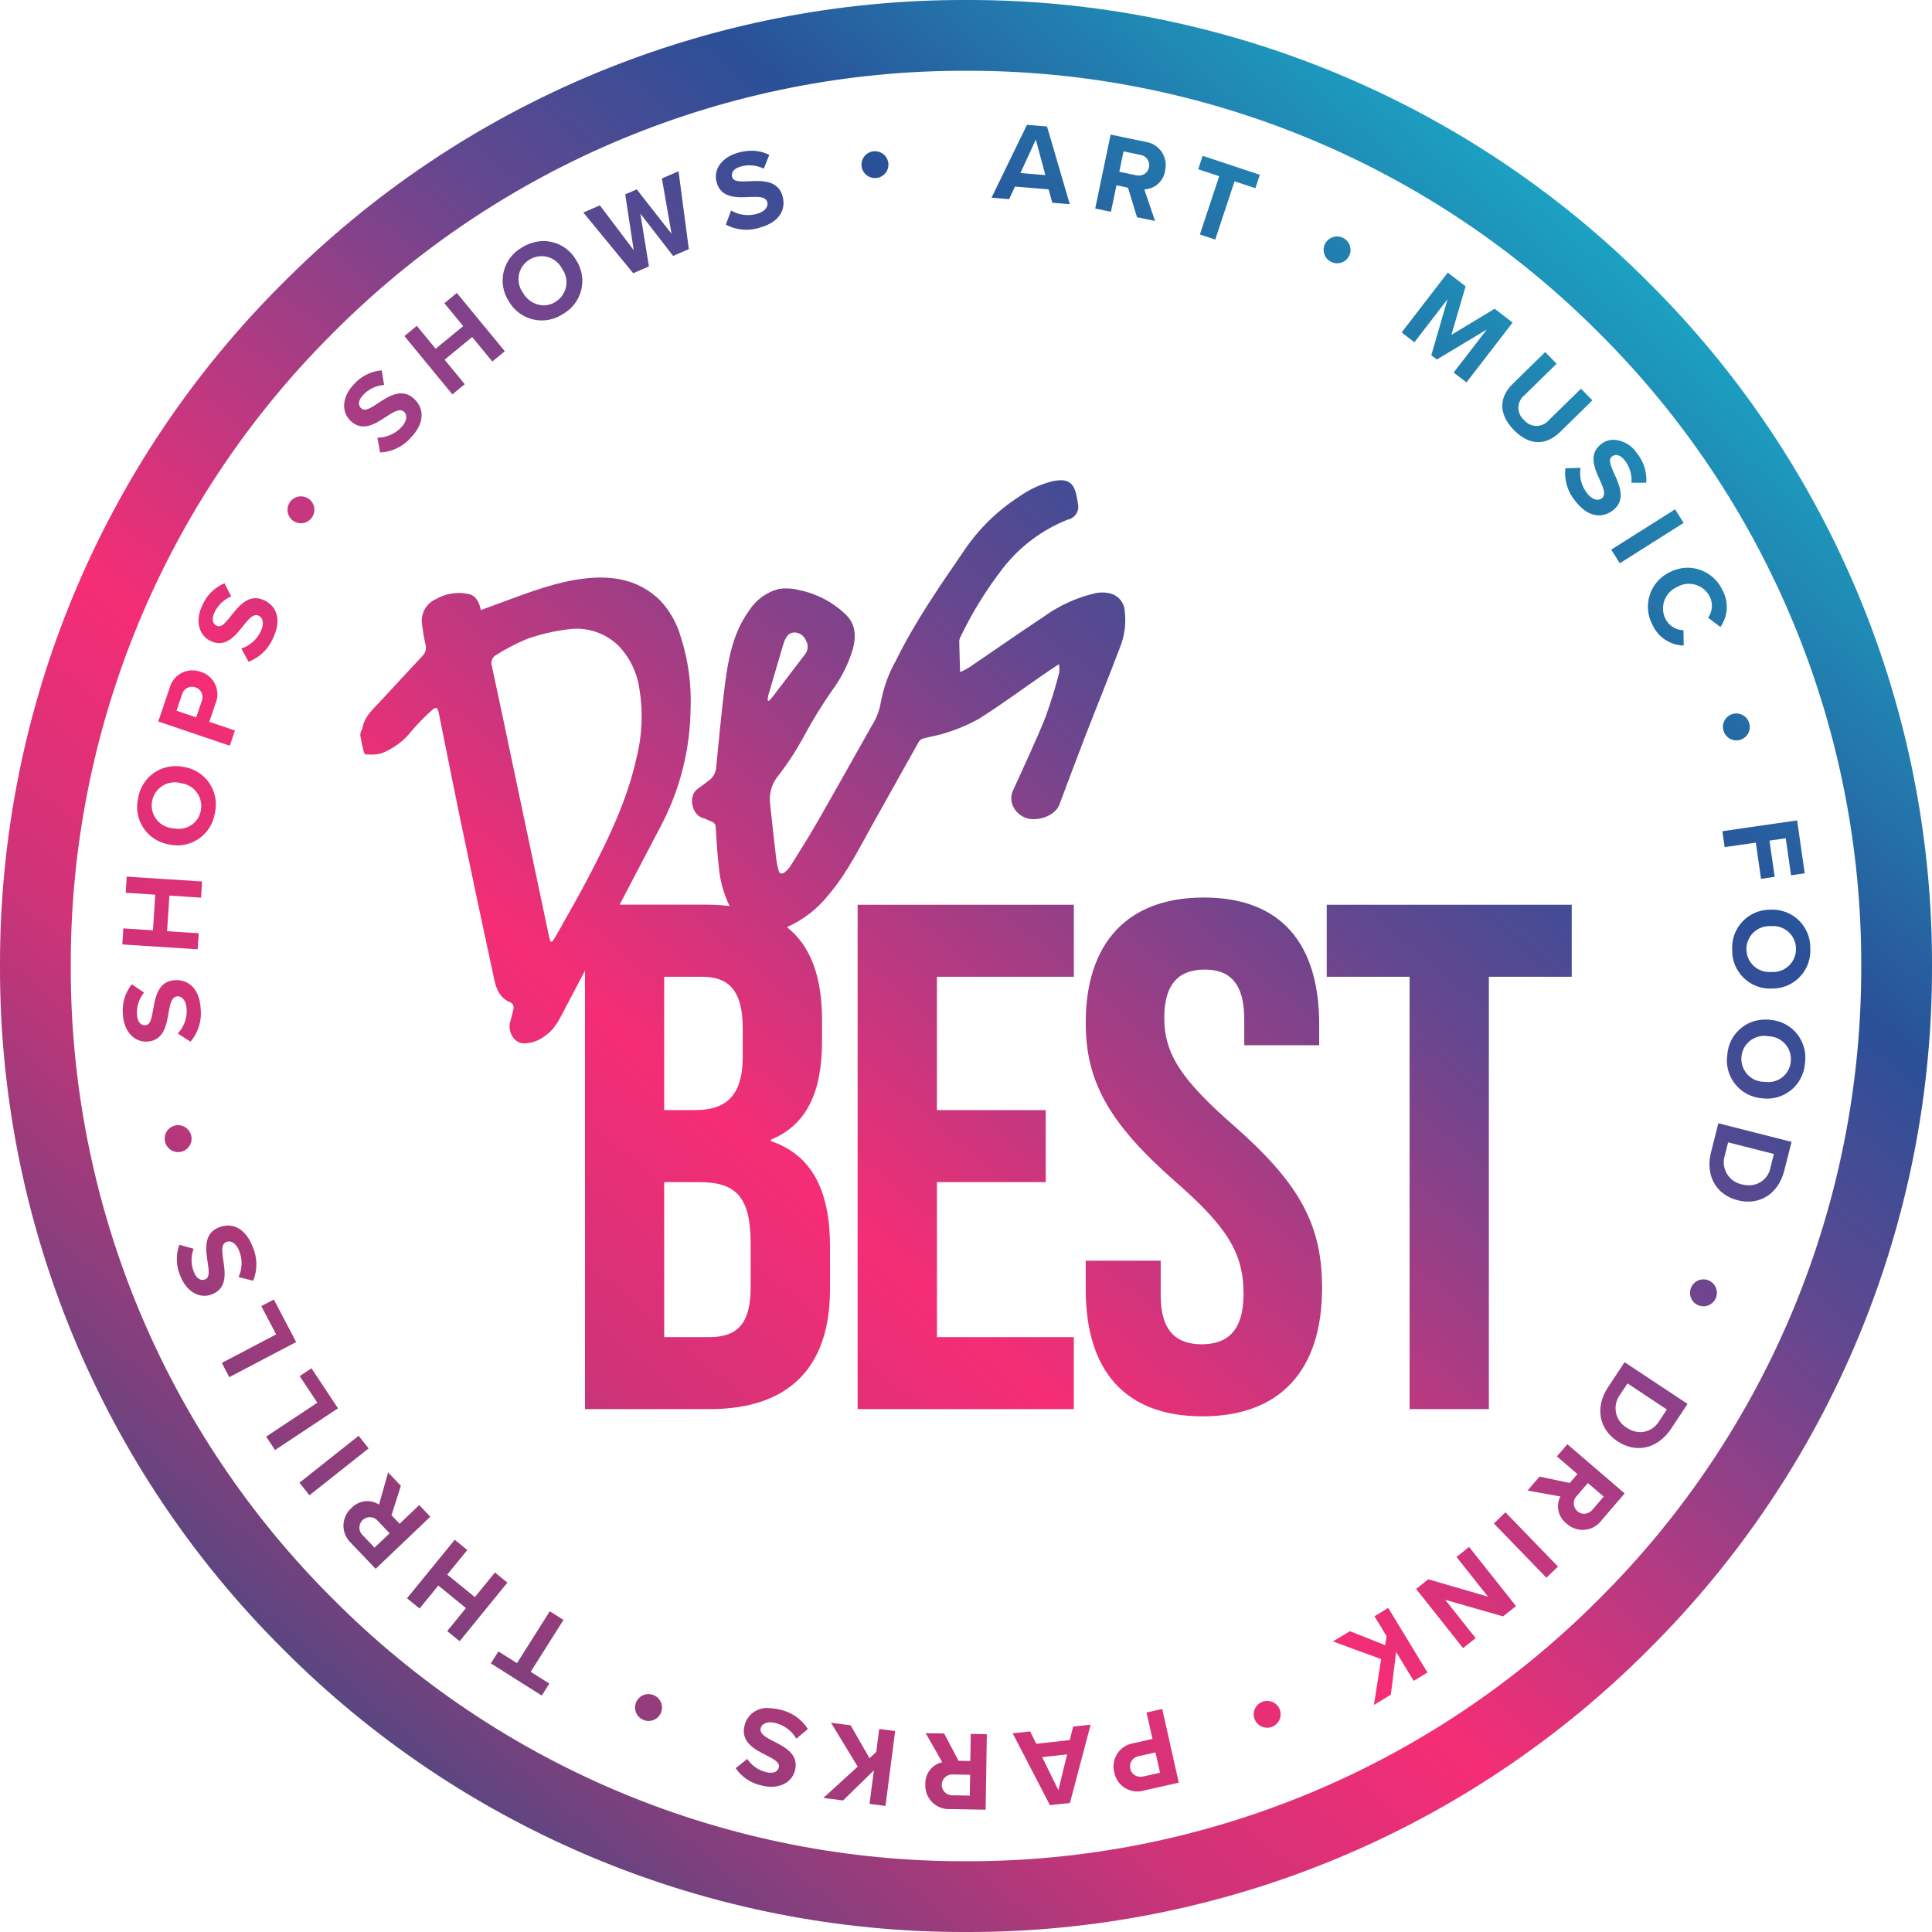 <svg xmlns="http://www.w3.org/2000/svg" width="320" height="320"><defs><linearGradient id="b" y1=".5" x2="1" y2=".5" gradientUnits="objectBoundingBox"><stop offset="0" stop-color="#055b85"/><stop offset=".1" stop-color="#314d83"/><stop offset=".2" stop-color="#853f7d"/><stop offset=".3" stop-color="#cf3378"/><stop offset=".4" stop-color="#f52d75"/><stop offset=".5" stop-color="#b03b82"/><stop offset=".6" stop-color="#64478f"/><stop offset=".7" stop-color="#2a5098"/><stop offset=".8" stop-color="#2087b3"/><stop offset=".9" stop-color="#17bad1"/><stop offset="1" stop-color="#17bad1"/></linearGradient><clipPath id="a"><path data-name="Path 35" d="M160 0A158.951 158.951 0 0 0 46.863 46.862 158.956 158.956 0 0 0 0 159.999a158.953 158.953 0 0 0 46.863 113.134A158.953 158.953 0 0 0 160 320a158.959 158.959 0 0 0 113.138-46.867A158.951 158.951 0 0 0 320 159.999a158.954 158.954 0 0 0-46.862-113.138A158.957 158.957 0 0 0 160 0ZM55.152 264.848a147.307 147.307 0 0 1-43.431-104.849A147.3 147.3 0 0 1 55.152 55.15 147.313 147.313 0 0 1 160 11.721 147.313 147.313 0 0 1 264.85 55.15a147.31 147.31 0 0 1 43.429 104.849 147.313 147.313 0 0 1-43.429 104.849A147.308 147.308 0 0 1 160 308.279a147.307 147.307 0 0 1-104.848-43.431m109.08-232.107 2.916.242.964-2.083 5.57.463.606 2.216 2.9.24-3.766-12.867-3.327-.276Zm4.782-4.082 2.552-5.547 1.579 5.891Zm12.386 5.874 2.607.542.917-4.388 1.909.4 1.491 4.889 2.99.624-1.781-5.238a3.59 3.59 0 0 0 3.44-3.077 3.9 3.9 0 0 0-3.291-4.8l-5.727-1.194Zm6.727-5.514-2.736-.572.7-3.377 2.736.57a1.727 1.727 0 0 1 1.484 2.073 1.663 1.663 0 0 1-1.71 1.356 2.4 2.4 0 0 1-.477-.05m-65.875-3.728c-2.835.791-4.117 2.9-3.555 4.906.751 2.693 3.431 2.527 5.526 2.431 1.482-.064 2.616-.048 2.868.855.192.686-.308 1.544-1.717 1.938a5.485 5.485 0 0 1-4.284-.556l-.864 2.344a7.209 7.209 0 0 0 5.646.489c3.253-.909 4.36-3.009 3.745-5.214-.746-2.674-3.443-2.564-5.556-2.46-1.482.062-2.564.092-2.792-.72-.2-.722.273-1.4 1.429-1.724a5.335 5.335 0 0 1 3.818.356l.9-2.277a6.364 6.364 0 0 0-2.933-.691 8.311 8.311 0 0 0-2.234.323m22.427-.232a2.225 2.225 0 0 0-1.968 2.469 2.222 2.222 0 0 0 2.467 1.949 2.219 2.219 0 0 0 1.968-2.45 2.223 2.223 0 0 0-2.211-1.982c-.085 0-.169.005-.256.014m53.794 2.975 3.472 1.149-3.2 9.652 2.546.843 3.194-9.65 3.455 1.142.736-2.225-9.472-3.136Zm-88.838 1.529 1.6 9.16-5.763-7.354-1.911.827 1.41 9.241-5.609-7.422-2.735 1.187 8.261 10.053 2.6-1.126-1.42-8.745 5.43 7.007 2.6-1.126-1.705-12.894Zm109.852 10.8a2.221 2.221 0 0 0 .961 2.994 2.223 2.223 0 0 0 3-.936 2.229 2.229 0 0 0-.954-3.009 2.244 2.244 0 0 0-1.031-.252 2.221 2.221 0 0 0-1.976 1.2m-133.042.638a6.282 6.282 0 0 0-2.144 8.937 6.282 6.282 0 0 0 8.956 2.068 6.287 6.287 0 0 0 2.159-8.949 6.276 6.276 0 0 0-5.368-3.129 6.846 6.846 0 0 0-3.6 1.073m.185 7.5a3.784 3.784 0 0 1 1.059-5.487 3.8 3.8 0 0 1 5.4 1.487 3.807 3.807 0 0 1-1.075 5.5 3.744 3.744 0 0 1-1.983.591 4.064 4.064 0 0 1-3.4-2.089m145.531 6.56 2.111 1.626 5.494-7.131-2.7 9.282.921.712 8.287-4.979-5.5 7.13 2.128 1.633 7.636-9.909-2.971-2.289-7.168 4.326 2.355-8.035-2.956-2.279ZM73.6 50.22l3.12 3.794-4.562 3.752-3.12-3.794-2.056 1.691 7.945 9.659 2.053-1.689-3.338-4.055 4.562-3.752 3.336 4.053 2.07-1.7-7.945-9.659Zm176.953 13.359c-2.2 2.153-2.481 4.922.2 7.657 2.65 2.709 5.412 2.5 7.638.321l5.362-5.248-1.89-1.93-5.309 5.195a2.663 2.663 0 0 1-4.112.009 2.673 2.673 0 0 1 .071-4.137l5.309-5.2-1.89-1.93ZM58.6 63.672c-2.03 2.134-2.049 4.6-.541 6.036 2.025 1.928 4.241.413 5.991-.743 1.24-.814 2.222-1.382 2.9-.736.517.492.527 1.486-.482 2.545a5.483 5.483 0 0 1-3.963 1.717l.458 2.457a7.213 7.213 0 0 0 5.1-2.474c2.329-2.446 2.2-4.816.546-6.4-2.011-1.912-4.269-.437-6.033.732-1.239.814-2.153 1.394-2.766.812-.542-.518-.484-1.342.344-2.211a5.339 5.339 0 0 1 3.462-1.65l-.392-2.419a6.962 6.962 0 0 0-4.625 2.329m206.617 9.871c-2.22 1.7-1.073 4.125-.2 6.034.61 1.353 1.018 2.41.273 2.982-.567.432-1.551.287-2.441-.874a5.49 5.49 0 0 1-1.073-4.186l-2.5.069a7.209 7.209 0 0 0 1.645 5.425c2.051 2.681 4.414 2.93 6.231 1.541 2.2-1.688 1.1-4.15.219-6.074-.606-1.351-1.038-2.346-.366-2.857.6-.458 1.4-.27 2.13.684a5.338 5.338 0 0 1 1.087 3.678l2.451-.009a6.965 6.965 0 0 0-1.577-4.932 4.931 4.931 0 0 0-3.806-2.184 3.376 3.376 0 0 0-2.071.7m-90.7 6.129a16.3 16.3 0 0 0-5.779 2.64 31.559 31.559 0 0 0-8.992 8.8c-4.056 5.925-8.164 11.808-11.338 18.274a22.327 22.327 0 0 0-2.522 6.952 10.431 10.431 0 0 1-1.513 3.909c-3.016 5.324-5.991 10.669-9.039 15.98-1.406 2.455-2.933 4.842-4.429 7.249a3.959 3.959 0 0 1-.893.974c-.553.435-.905.313-1.08-.358a13.024 13.024 0 0 1-.363-1.8c-.349-3-.688-6.014-1-9.023a6.066 6.066 0 0 1 1.1-4.471 47.334 47.334 0 0 0 4.4-6.684 77.226 77.226 0 0 1 4.979-8.073 21.69 21.69 0 0 0 3.265-6.729c.5-2.042.38-3.989-1.271-5.556a15.525 15.525 0 0 0-7.582-3.992 8.753 8.753 0 0 0-3.44-.214 8.3 8.3 0 0 0-4.939 3.581c-2.666 3.671-3.459 7.98-4.018 12.319-.589 4.543-.978 9.113-1.448 13.672a2.879 2.879 0 0 1-1.227 2.177c-.587.418-1.133.895-1.74 1.289-1.805 1.175-1.052 4.424.76 4.9.5.133.964.427 1.462.608a.97.97 0 0 1 .676 1c.14 2.22.264 4.442.529 6.646a18.029 18.029 0 0 0 1.769 6.33 36.053 36.053 0 0 0-4.155-.23h-14.056q3.519-6.7 7.026-13.411a42.663 42.663 0 0 0 4.723-18.99 34.4 34.4 0 0 0-1.645-12 14.637 14.637 0 0 0-3.481-6.076c-3.552-3.412-7.9-4.086-12.558-3.522-4.7.568-9.089 2.286-13.5 3.9-1.163.427-2.32.857-3.543 1.309-.394-1.762-1.071-2.524-2.3-2.712a7.673 7.673 0 0 0-5.138.888 3.936 3.936 0 0 0-2.318 4.213c.152 1.073.3 2.151.555 3.2a1.962 1.962 0 0 1-.466 1.99q-3.446 3.687-6.86 7.4c-1.259 1.379-2.783 2.59-3.1 4.609-.022.155-.174.289-.218.446a2 2 0 0 0-.128.8c.154.876.351 1.745.561 2.609.047.187.23.491.342.485.2-.005.406 0 .61 0a6.417 6.417 0 0 0 1.99-.2 11.7 11.7 0 0 0 5.069-3.8 36.851 36.851 0 0 1 3.2-3.27c.81-.727 1.026-.586 1.246.5 1.163 5.777 2.3 11.561 3.5 17.327q2.786 13.395 5.673 26.768c.346 1.6.992 3.137 2.787 3.78a1 1 0 0 1 .423.853c-.145.867-.456 1.7-.636 2.569-.282 1.358.617 3.324 2.406 3.329a6.082 6.082 0 0 0 3.636-1.417c1.589-1.154 2.348-2.945 3.225-4.607q1.591-3.011 3.177-6.027v72.619h20.648c13.128 0 19.933-6.922 19.933-19.813v-7.159c0-8.833-2.747-15.04-9.788-17.426v-.239c5.848-2.387 8.474-7.758 8.474-16.351v-3.341c0-7.209-1.829-12.361-5.818-15.5a18.289 18.289 0 0 0 6.908-5.361c3.1-3.63 5.157-7.912 7.477-12.024 2.488-4.409 4.93-8.845 7.415-13.256a1.344 1.344 0 0 1 .722-.593c1.28-.351 2.619-.525 3.861-.971a27.784 27.784 0 0 0 5.482-2.343c3.657-2.317 7.149-4.891 10.711-7.354.767-.529 1.548-1.035 2.479-1.658a5.213 5.213 0 0 1 .043 1.389 77.3 77.3 0 0 1-2.31 7.482c-1.648 4.074-3.533 8.05-5.343 12.055a3.1 3.1 0 0 0-.041 2.5 3.706 3.706 0 0 0 3.571 2.246c1.84-.024 3.649-1.066 4.148-2.394 1.4-3.721 2.783-7.453 4.219-11.162 1.937-5 3.96-9.98 5.863-15a12 12 0 0 0 .751-5.815 3.194 3.194 0 0 0-2.612-3.061 5.673 5.673 0 0 0-2.139-.024 23.926 23.926 0 0 0-8.736 3.96c-4.139 2.749-8.215 5.6-12.324 8.389a14.551 14.551 0 0 1-1.456.755c-.016-.314-.022-.447-.026-.582-.043-1.5-.1-3-.121-4.493a1.515 1.515 0 0 1 .178-.707 63.462 63.462 0 0 1 7.039-11.412 25.592 25.592 0 0 1 10.725-8.063 2.155 2.155 0 0 0 1.707-2.654 10.083 10.083 0 0 0-.193-1.149c-.356-1.9-1.1-2.726-2.636-2.726a6.394 6.394 0 0 0-1.178.126m-83.357 76.266c-.092-.335-.2-.667-.271-1.009q-2.778-13.151-5.551-26.305c-1.285-6.1-2.553-12.205-3.877-18.3a1.523 1.523 0 0 1 .731-1.846 33.042 33.042 0 0 1 5.146-2.664 32.032 32.032 0 0 1 6.788-1.576 9.933 9.933 0 0 1 8.532 2.947 12.959 12.959 0 0 1 3.25 7 27.918 27.918 0 0 1-.525 11.492c-1.508 6.81-4.509 13.019-7.676 19.155-1.809 3.505-3.809 6.915-5.729 10.365-.155.278-.366.527-.549.791Zm35.975-39.927a5.578 5.578 0 0 1 .121-.867c.812-2.8 1.641-5.6 2.467-8.4.057-.185.13-.37.2-.549.3-.764.717-1.41 1.646-1.434a2.087 2.087 0 0 1 1.928 1.368 1.993 1.993 0 0 1-.181 2.268c-1.852 2.4-3.674 4.823-5.513 7.23a4.226 4.226 0 0 1-.5.479Zm-17.132 45.779h6.326c4.654 0 6.684 2.626 6.684 8.593v4.655c0 6.684-2.983 8.831-7.878 8.831h-5.133Zm0 34.016h5.848c5.969 0 8.475 2.387 8.475 10.146v7.278c0 6.207-2.387 8.237-6.8 8.237h-7.52Zm-62-112.619a2.226 2.226 0 0 0 .577 3.1 2.219 2.219 0 0 0 3.087-.587 2.218 2.218 0 0 0-.561-3.092 2.223 2.223 0 0 0-1.263-.394 2.227 2.227 0 0 0-1.84.971m218.859 7.859 1.422 2.253 10.576-6.68-1.422-2.251Zm9.679 3.737a6.331 6.331 0 0 0-2.818 8.774 5.81 5.81 0 0 0 5.146 3.37l-.043-2.541a3.393 3.393 0 0 1-2.992-1.893 3.876 3.876 0 0 1 1.942-5.266 3.876 3.876 0 0 1 5.39 1.563 3.421 3.421 0 0 1-.256 3.533l2.037 1.536a5.77 5.77 0 0 0 .328-6.133 6.418 6.418 0 0 0-5.715-3.69 6.687 6.687 0 0 0-3.02.746m-243.042 5.492c-1.261 2.66-.506 5.01 1.375 5.9 2.524 1.2 4.156-.936 5.457-2.583.923-1.159 1.677-2.007 2.524-1.6.644.306.966 1.246.339 2.567a5.475 5.475 0 0 1-3.227 2.869l1.2 2.192a7.214 7.214 0 0 0 4.068-3.947c1.446-3.049.586-5.262-1.482-6.243-2.507-1.189-4.191.921-5.5 2.583-.924 1.161-1.612 2-2.372 1.638-.679-.323-.881-1.123-.366-2.208a5.33 5.33 0 0 1 2.778-2.653l-1.13-2.174a6.954 6.954 0 0 0-3.664 3.659m-5.414 13.691-1.878 5.542 11.848 4.015.855-2.522-4.247-1.439 1.023-3.02a3.894 3.894 0 0 0-2.434-5.259 4.437 4.437 0 0 0-1.425-.244 3.91 3.91 0 0 0-3.742 2.926m1.145 3.754.907-2.681a1.717 1.717 0 0 1 2.223-1.189 1.707 1.707 0 0 1 1.045 2.3l-.912 2.678Zm257.691.56a2.219 2.219 0 0 0-1.453 2.785 2.22 2.22 0 0 0 2.774 1.477 2.223 2.223 0 0 0 1.47-2.792 2.221 2.221 0 0 0-2.125-1.572 2.25 2.25 0 0 0-.667.1m-264.039 13.91a6.282 6.282 0 0 0 5.051 7.679 6.282 6.282 0 0 0 7.636-5.119 6.288 6.288 0 0 0-5.048-7.7 7.264 7.264 0 0 0-1.434-.145 6.26 6.26 0 0 0-6.205 5.283m5.594 4.994a3.782 3.782 0 0 1-3.277-4.528 3.8 3.8 0 0 1 4.78-2.92 3.809 3.809 0 0 1 3.274 4.545 3.662 3.662 0 0 1-3.77 3.006 5.114 5.114 0 0 1-1.007-.1m256.8.5.377 2.635 5.162-.739.86 6 2.261-.337-.859-6 2.692-.387.879 6.128 2.265-.325-1.259-8.764ZM20.815 147.87l4.9.318-.384 5.9-4.9-.318-.173 2.659 12.486.804.174-2.659-5.241-.341.382-5.894 5.241.34.174-2.678-12.484-.809Zm159.016 21.555c0 9.546 3.7 16.469 14.681 26.138 8.593 7.518 11.457 11.816 11.457 18.737 0 6.207-2.747 8.354-6.922 8.354-4.177 0-6.8-2.147-6.8-8.114v-5.73h-12.416v4.773c0 13.37 6.444 21.007 19.333 21.007 12.891 0 19.813-7.638 19.813-21.244 0-10.383-3.581-17.187-14.562-26.855-8.593-7.52-11.576-11.815-11.576-17.9 0-5.729 2.507-8 6.684-8s6.565 2.267 6.565 8.234v4.3H218.5v-3.462c0-13.368-6.326-21.007-19.1-21.007-12.772 0-19.573 7.639-19.573 20.769m39.922-19.575v11.936h13.725v71.61h13.129v-71.611h13.724V149.85Zm-77.7 0v83.546h35.807v-11.934h-22.672v-25.661h18.024v-11.936h-18.024v-22.08h22.678V149.85Zm151.19.819a6.28 6.28 0 0 0-6.335 6.66 6.285 6.285 0 0 0 6.6 6.411 6.287 6.287 0 0 0 6.337-6.677 6.276 6.276 0 0 0-6.447-6.4h-.159m-3.972 6.611a3.793 3.793 0 0 1 4.03-3.873 3.782 3.782 0 0 1 4.182 3.7 3.8 3.8 0 0 1-4.027 3.89h-.112a3.791 3.791 0 0 1-4.074-3.723m-260.3 5.077c-2.771.155-3.243 2.811-3.6 4.9-.257 1.46-.461 2.524-1.3 2.572-.75.041-1.309-.567-1.377-1.766a5.347 5.347 0 0 1 1.168-3.654l-2.03-1.37a6.958 6.958 0 0 0-1.472 4.967c.166 2.94 1.952 4.644 4.03 4.528 2.79-.155 3.206-2.811 3.559-4.877.257-1.462.515-2.565 1.451-2.617.712-.04 1.444.632 1.527 2.094a5.491 5.491 0 0 1-1.465 4.065l2.1 1.347a7.21 7.21 0 0 0 1.69-5.411c-.181-3.243-1.866-4.784-4.027-4.784-.086 0-.173 0-.261.007M286.1 174.664a6.285 6.285 0 0 0 5.677 7.242 6.285 6.285 0 0 0 7.176-5.761 6.28 6.28 0 0 0-5.68-7.223 7.529 7.529 0 0 0-.852-.05 6.251 6.251 0 0 0-6.321 5.792m5.991 4.523a3.808 3.808 0 0 1-3.645-4.253 3.793 3.793 0 0 1 4.514-3.293 3.782 3.782 0 0 1 3.645 4.234 3.714 3.714 0 0 1-3.915 3.346 5.437 5.437 0 0 1-.6-.035m-8.69 11.647c-.964 3.8.767 7.045 4.421 7.971 3.656.928 6.741-1.1 7.707-4.894l1.213-4.782-12.126-3.081Zm5.089 5.336a3.748 3.748 0 0 1-2.818-4.761l.56-2.2 7.584 1.925-.558 2.2a3.591 3.591 0 0 1-3.581 2.99 4.831 4.831 0 0 1-1.185-.154m-259.456-9.757a2.224 2.224 0 0 0-1.7 2.655 2.225 2.225 0 0 0 2.655 1.707 2.223 2.223 0 0 0 1.688-2.654 2.228 2.228 0 0 0-2.168-1.759 2.212 2.212 0 0 0-.472.05m7.23 16.872c-2.583 1.018-2.2 3.687-1.874 5.779.214 1.467.356 2.54-.428 2.849-.7.276-1.422-.124-1.862-1.242a5.345 5.345 0 0 1-.04-3.835l-2.358-.662a6.969 6.969 0 0 0 .166 5.176c1.08 2.74 3.31 3.8 5.247 3.032 2.6-1.024 2.161-3.675 1.848-5.748-.218-1.467-.318-2.6.555-2.94.662-.261 1.569.147 2.106 1.508a5.487 5.487 0 0 1-.112 4.319l2.42.617a7.207 7.207 0 0 0-.1-5.666c-.947-2.4-2.458-3.484-4.07-3.484a4.1 4.1 0 0 0-1.5.3m243.847 9.947a2.22 2.22 0 0 0 1.118 2.937 2.226 2.226 0 0 0 2.945-1.137 2.228 2.228 0 0 0-1.135-2.944 2.207 2.207 0 0 0-.891-.19 2.231 2.231 0 0 0-2.037 1.334m-236.834 3.1 2.46 4.685-9 4.725 1.239 2.358 11.077-5.817-3.7-7.042Zm223.079 13.4c-2.168 3.267-1.607 6.9 1.536 8.985 3.142 2.083 6.724 1.2 8.89-2.071l2.726-4.114-10.427-6.912Zm3.037 6.718a3.745 3.745 0 0 1-1.083-5.423l1.253-1.892 6.52 4.322-1.254 1.89a3.712 3.712 0 0 1-3.115 1.861 4.219 4.219 0 0 1-2.32-.758m-219.76-8.526 2.923 4.408-8.474 5.62 1.472 2.22 10.426-6.914-4.395-6.626Zm-.036 17.654 1.653 2.085 9.807-7.765-1.655-2.089Zm208.27-4.353 3.4 2.923-1.27 1.478-5-1.057-2 2.318 5.447.971a3.593 3.593 0 0 0 1.033 4.5 3.9 3.9 0 0 0 5.8-.56l3.814-4.44-9.494-8.153Zm3.4 9.082a1.729 1.729 0 0 1-.088-2.55l1.818-2.119 2.621 2.248-1.821 2.121a1.92 1.92 0 0 1-1.437.724 1.663 1.663 0 0 1-1.094-.425m-198.491-1.1a3.59 3.59 0 0 0-4.578.582 3.9 3.9 0 0 0-.019 5.822l4.036 4.236 9.056-8.631-1.838-1.928-3.243 3.092-1.347-1.411 1.55-4.872-2.109-2.213Zm-2.669 5.11a1.725 1.725 0 0 1-.045-2.548 1.725 1.725 0 0 1 2.541.168l1.928 2.023-2.5 2.381Zm187.327-1.982 8.7 8.99 1.914-1.852-8.7-8.99ZM67.414 264.727l2.078 1.695 3.108-3.808 4.576 3.733-3.1 3.808 2.057 1.678 7.905-9.7-2.063-1.683-3.318 4.083-4.578-3.732 3.321-4.074-2.08-1.694Zm173.826-6.85 5.221 6.582-9.892-2.878-2.014 1.6 7.772 9.8 2.087-1.655-5.034-6.347 9.574 2.745 2.146-1.7-7.772-9.8Zm-13.579 9.828 1.994 3.288-.23 1.5-5.839-2.317-2.806 1.7 7.983 2.923-1.2 7.6 2.8-1.7.886-7.074 2.9 4.778 2.279-1.384-6.492-10.7ZM85.63 275.469l-3.077-1.942-1.253 1.983 8.434 5.328 1.254-1.983-3.088-1.952 5.43-8.595-2.27-1.432Zm19.739 6.464a2.226 2.226 0 0 0 1.173 2.93 2.226 2.226 0 0 0 2.932-1.173 2.223 2.223 0 0 0-1.18-2.913 2.244 2.244 0 0 0-.886-.183 2.213 2.213 0 0 0-2.039 1.339m103.683-.052a2.222 2.222 0 0 0-1.242 2.887 2.228 2.228 0 0 0 2.906 1.235 2.226 2.226 0 0 0 1.235-2.9 2.216 2.216 0 0 0-2.057-1.382 2.229 2.229 0 0 0-.841.164m-85.744 3.966c-.67 2.693 1.728 3.928 3.617 4.882 1.32.675 2.273 1.185 2.07 2-.181.727-.926 1.083-2.09.793a5.337 5.337 0 0 1-3.146-2.194l-1.909 1.534a6.963 6.963 0 0 0 4.31 2.873c2.857.71 5.012-.492 5.516-2.512.675-2.711-1.736-3.894-3.607-4.841-1.32-.679-2.3-1.251-2.071-2.161.171-.691 1.031-1.192 2.451-.838a5.487 5.487 0 0 1 3.45 2.6l1.909-1.61a7.211 7.211 0 0 0-4.67-3.215 7.759 7.759 0 0 0-1.862-.245 3.764 3.764 0 0 0-3.968 2.932m66.592-2.2.985 4.374-3.111.7a3.9 3.9 0 0 0-3.224 4.818 3.9 3.9 0 0 0 4.984 3.011l5.71-1.282-2.745-12.212Zm-2.693 9.313a1.7 1.7 0 0 1 1.415-2.085l2.764-.62.757 3.365-2.764.611a2.26 2.26 0 0 1-.484.055 1.669 1.669 0 0 1-1.69-1.337m-45.144-.344-5.68 5.186 3.256.42 5.1-4.979-.714 5.545 2.641.34 1.6-12.409-2.641-.339-.492 3.811-1.116 1.03-3.117-5.45-3.256-.42Zm35.676-6.625-.544 2.229-5.554.617-1.021-2.058-2.888.32 6.167 11.9 3.319-.366 3.429-12.965Zm-5.117 5.057 4.12-.456-1.437 5.931Zm-16.557.834a3.593 3.593 0 0 0-2.8 3.669 3.9 3.9 0 0 0 4.134 4.1l5.853.1.2-12.507-2.664-.045-.071 4.483-1.952-.031-2.382-4.523-3.058-.05Zm1.769 5.488a1.729 1.729 0 0 1-1.848-1.757 1.728 1.728 0 0 1 1.905-1.695l2.793.047-.055 3.45Z" fill="none"/></clipPath></defs><g data-name="Des Best Logo"><g data-name="Group 51" clip-path="url(#a)"><g data-name="Group 50"><path data-name="Path 34" d="m245.136 0 205.693 245.136-245.136 205.693L0 205.693Z" transform="rotate(-50 122.566 262.846)" fill="url(#b)"/></g></g></g></svg>